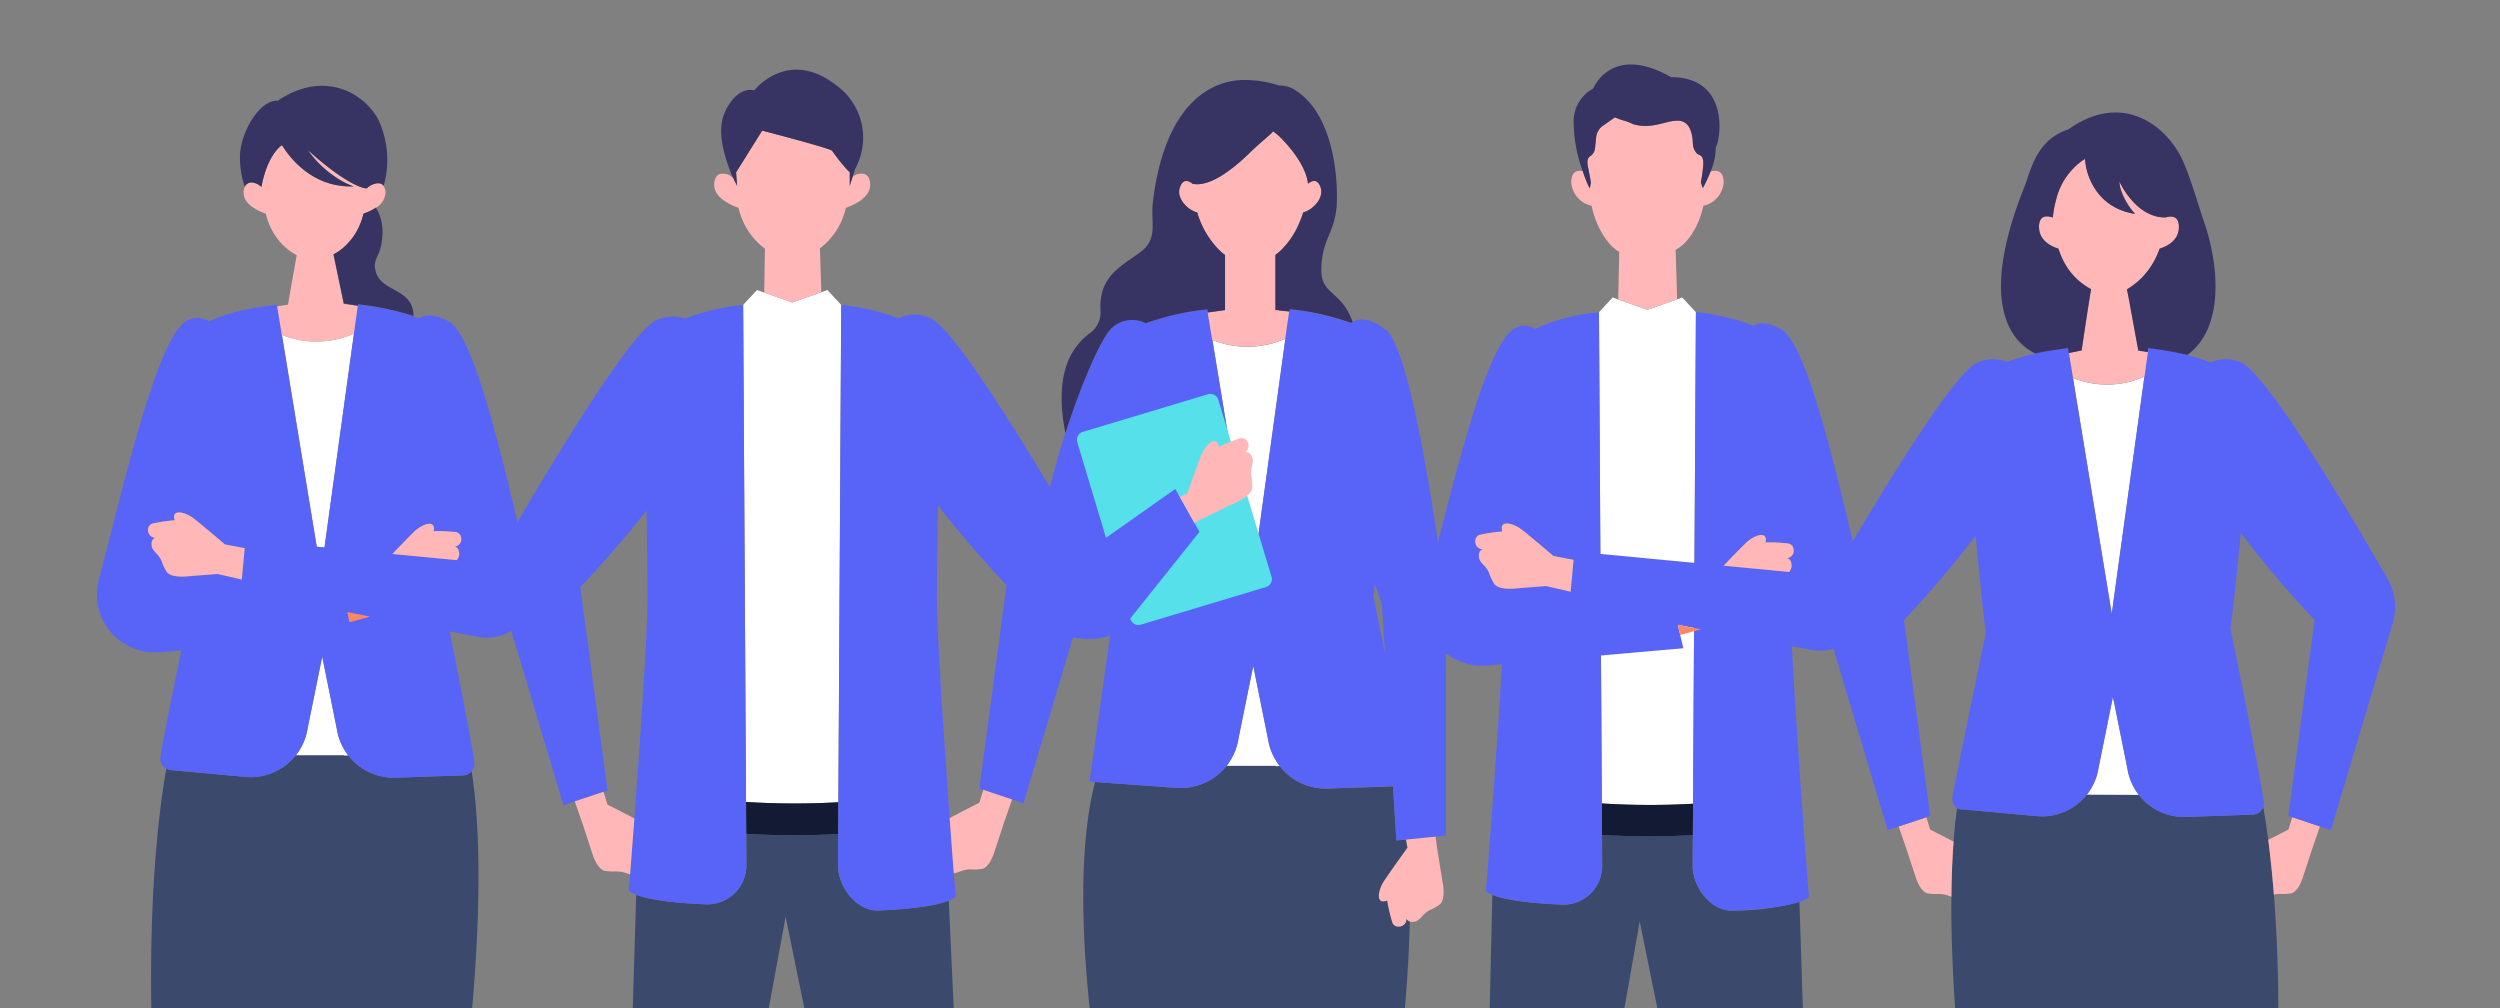 <svg xmlns="http://www.w3.org/2000/svg" xmlns:xlink="http://www.w3.org/1999/xlink" width="310" height="125" viewBox="0 0 310 125">
  <rect x="0" y="0" width="310" height="125" fill="#808080" stroke="none"/>
  <defs>
    <clipPath id="clip-path">
      <rect id="長方形_319" data-name="長方形 319" width="310" height="125" transform="translate(155.852 917.184)" fill="#fff" stroke="#707070" stroke-width="1"/>
    </clipPath>
  </defs>
  <g id="マスクグループ_13" data-name="マスクグループ 13" transform="translate(-155.852 -917.184)" clip-path="url(#clip-path)">
    <g id="グループ_42" data-name="グループ 42" transform="translate(167.861 925.182)">
      <path id="パス_1231" data-name="パス 1231" d="M653.8,203.4l.763,6.425h-5.795l1.981-6.577Z" transform="translate(-405.965 -8.412)" fill="#373463"/>
      <path id="パス_1232" data-name="パス 1232" d="M679.444,210.3l-5.769.545.154-6.467,3.022-.44Z" transform="translate(-406.996 -8.441)" fill="#373463"/>
      <path id="パス_1233" data-name="パス 1233" d="M653.6,201.611l-3.05-.152L643.8,159.952c3.522.336,6.662.578,9.455.746Z" transform="translate(-405.759 -6.62)" fill="#ff8764"/>
      <path id="パス_1234" data-name="パス 1234" d="M673.349,160.493l3.031,41.651-3.021.439L662.3,161.04a66.558,66.558,0,0,0,11.054-.547" transform="translate(-406.524 -6.643)" fill="#ff8764"/>
      <path id="パス_1235" data-name="パス 1235" d="M675.361,106.838c-.206-2.624-.451-4.881-.7-6.78-.213-1.635-.427-3.006-.619-4.111a1.443,1.443,0,0,1-1.313.975l-8.273.289a7.092,7.092,0,0,1-5.852-2.738c-.16.006-6.436-.03-6.436-.03a7.093,7.093,0,0,1-6.219,2.67l-9.137-.839a1.125,1.125,0,0,1-.737-.151c-.18,1.319-.323,2.705-.43,4.144-.164,2.177-.249,4.474-.271,6.848-.195,21.718,4.991,49.8,4.991,49.8,1.06.112,2.084.215,3.082.312,3.522.339,6.662.585,9.454.754,3.2.195,5.938.291,8.279.322a65.745,65.745,0,0,0,11.054-.553,10.26,10.26,0,0,0,1.3-.272c2.882-23.141,2.673-39.928,1.83-50.642" transform="translate(-405.41 -3.909)" fill="#3b496d"/>
      <path id="パス_1236" data-name="パス 1236" d="M632.46,98.9l-.476-1.532-3.434,1.145.917,2.635,1.128,3.439s.6,2.186,1.667,2.241a5.6,5.6,0,0,0,1.07.056,3.906,3.906,0,0,1,1.76.356c.021-2.374.106-4.671.27-6.848-1.325-.692-2.9-1.491-2.9-1.491" transform="translate(-405.128 -4.03)" fill="#ffb7b7"/>
      <path id="パス_1237" data-name="パス 1237" d="M679.337,97.365l-.475,1.532s-1.28.647-2.5,1.281c.246,1.9.492,4.157.7,6.781a2.659,2.659,0,0,1,.931-.079,5.6,5.6,0,0,0,1.07-.056c1.07-.056,1.667-2.241,1.667-2.241l1.127-3.439.917-2.635Z" transform="translate(-407.107 -4.03)" fill="#ffb7b7"/>
      <path id="パス_1238" data-name="パス 1238" d="M658.262,92.009a6.952,6.952,0,0,1-.254-.875c-.034-.151-.062-.3-.085-.456l-1.794-8.9-.641,3.161.054.093-.054-.093-.405,2-.744,3.664a7.055,7.055,0,0,1-1.02,2.712c-.051.081-.1.162-.155.241q-.129.185-.268.362s6.277.035,6.437.029a7.063,7.063,0,0,1-.858-1.424c-.076-.168-.149-.339-.212-.515" transform="translate(-406.135 -3.384)" fill="#fff"/>
      <path id="パス_1239" data-name="パス 1239" d="M659.957,40.383a11.347,11.347,0,0,1-8.86.158l4.81,29.249Z" transform="translate(-406.061 -1.671)" fill="#fff"/>
      <path id="パス_1240" data-name="パス 1240" d="M688.767,65.276c-4.02-6.979-14.929-25.5-18.2-26.826a4.414,4.414,0,0,0-3.705.025,30.114,30.114,0,0,0-7.747-1.807l-.491,3.561-4.049,29.407-4.811-29.249-.612-3.719a30.808,30.808,0,0,0-7.6,1.741,4.509,4.509,0,0,0-3.581.041c-3.273,1.328-14.181,19.847-18.2,26.826a7.025,7.025,0,0,0-.644,5.517L626.79,96.45,628.149,96l3.433-1.145.48-.16L628.809,70.4A132.989,132.989,0,0,0,637.7,59.952c.53,5.662,1.077,10.99,1.279,11.93,0,0-3.058,14.752-4.137,20.331a1.443,1.443,0,0,0,.555,1.517,1.12,1.12,0,0,0,.737.151l9.136.84a7.1,7.1,0,0,0,6.219-2.67q.139-.177.268-.362c.055-.079.1-.16.155-.241a7.073,7.073,0,0,0,1.021-2.712l.743-3.664.406-2,.64-3.161,1.794,8.9c.024.153.053.306.086.456a7.031,7.031,0,0,0,.254.875c.063.175.135.347.212.515a7.083,7.083,0,0,0,6.709,4.162l8.273-.289a1.445,1.445,0,0,0,1.375-1.665c-.925-5.871-4.135-21.422-4.135-21.422.26-1.623.786-6.63,1.287-11.852A131.507,131.507,0,0,0,679.729,70.4l-3.252,24.293.48.16L680.389,96l1.358.452,7.664-25.657a7.025,7.025,0,0,0-.644-5.517" transform="translate(-404.725 -1.517)" fill="#5863f8"/>
      <path id="パス_1241" data-name="パス 1241" d="M663.576,19.484a.905.905,0,0,0-.253-.1,1.274,1.274,0,0,0-.27-.028,2.17,2.17,0,0,0-.625.105c-.044,0-.1,0-.157,0a4.5,4.5,0,0,1-1.766-.392,5.7,5.7,0,0,1-.8-.431,6.2,6.2,0,0,1-.638-.472c-.073-.06-.145-.123-.218-.189a9.976,9.976,0,0,1-2.156-2.962,3.231,3.231,0,0,0,.17.989c.049.16.108.329.178.5a8.408,8.408,0,0,0,1.594,2.52,8.071,8.071,0,0,1-1.935-.545c-.19-.081-.37-.17-.545-.264a6.881,6.881,0,0,1-.7-.426,6.507,6.507,0,0,1-.528-.411q-.249-.214-.469-.446a7.691,7.691,0,0,1-1.987-4.275c-.02-.155-.035-.3-.044-.45-.022.012-.046.025-.071.04-.052.03-.111.065-.177.107a8.364,8.364,0,0,0-3.362,4.987,12.5,12.5,0,0,0-.267,1.225c-.048.29-.089.592-.12.906a2.146,2.146,0,0,0-.764-.142,1.41,1.41,0,0,0-.143.012.972.972,0,0,0-.139.032.8.8,0,0,0-.372.232.935.935,0,0,0-.121.173,1.786,1.786,0,0,0-.174.859,2.507,2.507,0,0,0,.053.508c.007.035.01.071.018.1a2.287,2.287,0,0,0,.084.271,2.33,2.33,0,0,0,.111.248c.032.059.064.117.1.172a2.811,2.811,0,0,0,.362.448,3.061,3.061,0,0,0,.377.318,4,4,0,0,0,.6.351c.131.062.258.115.376.159s.227.081.323.109c.084.263.177.509.273.748.03.073.058.149.088.22a9.127,9.127,0,0,0,.419.851q.167.3.346.567t.371.512q.191.243.392.46c.133.146.27.284.409.414.185.174.375.335.568.484s.388.289.586.417.4.249.6.36c-.068.4-.141.856-.218,1.334-.366,2.3-.794,5.187-.951,6.261l-1.584.321.508,3.089c.172.072.343.137.513.2a11.443,11.443,0,0,0,8.348-.358l.148-1.073.275-1.993-1.168-.186-1.163-6.357-.244-1.238c.1-.058.2-.12.3-.182s.2-.129.294-.2.195-.139.291-.213.193-.15.289-.228q.315-.26.617-.562l.014-.013c.118-.118.233-.243.347-.371a9.351,9.351,0,0,0,1.321-1.932q.106-.206.207-.423t.194-.447c.062-.152.122-.309.179-.47a4.9,4.9,0,0,0,.507-.185,3.966,3.966,0,0,0,.882-.511,3.021,3.021,0,0,0,.277-.244c.058-.059.116-.122.17-.187a2.47,2.47,0,0,0,.288-.431,2.414,2.414,0,0,0,.264-1.125c0-.661-.206-1-.484-1.166" transform="translate(-405.879 -0.505)" fill="#ffb7b7"/>
      <path id="パス_1242" data-name="パス 1242" d="M650.2,36.039l1.584-.321c.157-1.074.585-3.965.951-6.262.077-.477.15-.929.218-1.333-.2-.112-.4-.231-.6-.36s-.393-.267-.586-.417-.382-.311-.567-.485c-.139-.129-.276-.267-.409-.413s-.265-.3-.392-.46-.251-.333-.371-.512-.235-.369-.346-.568a9.092,9.092,0,0,1-.419-.85c-.031-.071-.058-.147-.088-.22s-.068-.163-.1-.249q-.091-.242-.173-.5c-.1-.029-.205-.064-.323-.109s-.244-.1-.376-.16a3.911,3.911,0,0,1-.6-.35,3.061,3.061,0,0,1-.377-.318,2.615,2.615,0,0,1-.176-.2,2.353,2.353,0,0,1-.186-.252c-.035-.056-.068-.112-.1-.172a2.318,2.318,0,0,1-.111-.248,2.4,2.4,0,0,1-.084-.271c-.008-.033-.011-.069-.018-.1a2.51,2.51,0,0,1-.054-.508,1.783,1.783,0,0,1,.176-.859.907.907,0,0,1,.121-.173.813.813,0,0,1,.372-.233,1.12,1.12,0,0,1,.139-.031,1.181,1.181,0,0,1,.143-.012,2.146,2.146,0,0,1,.764.142c.031-.314.072-.616.12-.906a12.4,12.4,0,0,1,.267-1.225,8.361,8.361,0,0,1,3.362-4.987c.066-.042.126-.078.176-.107l.072-.04c.01.145.024.294.044.45a7.691,7.691,0,0,0,1.987,4.275q.22.232.469.446a6.507,6.507,0,0,0,.528.411,6.808,6.808,0,0,0,.7.426c.176.094.356.182.546.264a8.115,8.115,0,0,0,1.935.545,8.408,8.408,0,0,1-1.594-2.52c-.07-.175-.129-.344-.178-.5a3.231,3.231,0,0,1-.17-.989,9.976,9.976,0,0,0,2.156,2.962c.073.066.145.128.218.189a6.347,6.347,0,0,0,.638.472,5.7,5.7,0,0,0,.8.431,4.5,4.5,0,0,0,1.766.392c.06,0,.113,0,.157,0a2.17,2.17,0,0,1,.625-.105,1.215,1.215,0,0,1,.27.028.906.906,0,0,1,.253.1c.278.161.484.5.484,1.166a2.413,2.413,0,0,1-.264,1.125,2.466,2.466,0,0,1-.287.431c-.054.065-.111.127-.17.186a2.9,2.9,0,0,1-.277.245,4,4,0,0,1-.882.511,4.9,4.9,0,0,1-.507.185c-.057.16-.117.317-.179.47s-.127.3-.194.447-.136.286-.207.423a9.351,9.351,0,0,1-1.321,1.932c-.114.128-.229.253-.347.371l-.014.013q-.3.3-.617.562c-.1.079-.192.154-.289.228s-.193.144-.291.213-.2.133-.294.2-.2.125-.3.183l.245,1.238,1.163,6.357,1.167.186.069-.5a48.059,48.059,0,0,1,4.852.85c4.563-3.3,3.959-10.972,2.1-16.415-1.036-3.028-2.059-6.832-3.216-8.719-2.212-3.79-7.345-7.307-13.653-2.825-4.014,1.294-4.662,5.178-5.438,7.121-5.667,14.168-1.824,19.12,1.342,20.655,1.45-.311,2.868-.5,4.055-.667Z" transform="translate(-405.676 -0.256)" fill="#373463"/>
      <path id="パス_1243" data-name="パス 1243" d="M426.1,198.581l-.763,6.425h5.795l-1.981-6.577Z" transform="translate(-396.717 -8.213)" fill="#373463"/>
      <path id="パス_1244" data-name="パス 1244" d="M400.465,205.48l5.77.545-.154-6.468-3.023-.439Z" transform="translate(-395.687 -8.241)" fill="#373463"/>
      <path id="パス_1245" data-name="パス 1245" d="M426.137,196.789l3.05-.152,6.751-41.507c-3.522.336-6.662.578-9.455.746Z" transform="translate(-396.749 -6.421)" fill="#ff8764"/>
      <path id="パス_1246" data-name="パス 1246" d="M406.2,155.671l-3.031,41.65,3.022.44,11.063-41.543a66.5,66.5,0,0,1-11.054-.546" transform="translate(-395.799 -6.443)" fill="#ff8764"/>
      <path id="パス_1247" data-name="パス 1247" d="M432.848,92.133a7.157,7.157,0,0,1-5.9-2.763c-.161.007-.322.013-.484.018v-.048h-6.01a7.153,7.153,0,0,1-6.274,2.694l-9.217-.846a1.448,1.448,0,0,1-.578-.179c-1.328,7.543-3.719,27.8.494,61.638a10.247,10.247,0,0,0,1.3.272,65.85,65.85,0,0,0,11.054.553c2.341-.031,5.083-.128,8.279-.323,2.792-.17,5.933-.415,9.455-.754,1-.1,2.022-.2,3.081-.311,0,0,7.518-39.389,4.2-60.745a1.448,1.448,0,0,1-1.047.5Z" transform="translate(-395.771 -3.698)" fill="#3b496d"/>
      <path id="パス_1248" data-name="パス 1248" d="M426.809,87.309a7.168,7.168,0,0,1-.511-1.765l-1.809-8.977-.647,3.188.055.094-.055-.094-1.159,5.714a7.287,7.287,0,0,1-.205.923,7.188,7.188,0,0,1-.515,1.283,7.3,7.3,0,0,1-.469.776c-.085.124-.175.244-.268.361h6.01v.048c.162,0,.323-.012.485-.018a7.044,7.044,0,0,1-.5-.734,7.306,7.306,0,0,1-.409-.8" transform="translate(-396.546 -3.169)" fill="#fff"/>
      <path id="パス_1249" data-name="パス 1249" d="M424.7,61.333,428.352,34.8a11.45,11.45,0,0,1-8.939.16l4.322,26.276Z" transform="translate(-396.471 -1.44)" fill="#fff"/>
      <path id="パス_1250" data-name="パス 1250" d="M449.22,64.674c-2.617-10.8-6.648-29.841-10.139-31.545-1.564-.874-2.785-.915-3.7-.375-.21-.086-.425-.167-.639-.243a34.709,34.709,0,0,0-6.889-1.454l-.017.126,0,.037-.473,3.429-3.653,26.529-.963-.092-4.322-26.276-.617-3.752c-2.4.337-5.733.765-8.394,2.091a2.719,2.719,0,0,0-2.9-.018c-3.673,2.443-7.6,19.986-10.783,32.03a7.19,7.19,0,0,0,7.459,9.007l2.785-.243c-.965,4.585-2.109,10.17-2.6,13.169a1.455,1.455,0,0,0,1.3,1.684l9.217.846a7.155,7.155,0,0,0,6.274-2.694c.093-.118.183-.239.268-.362a7.121,7.121,0,0,0,1.189-2.982l1.159-5.714.647-3.187,1.809,8.976a7.16,7.16,0,0,0,.511,1.766,7.31,7.31,0,0,0,.409.8,7.04,7.04,0,0,0,.5.734,7.156,7.156,0,0,0,5.9,2.763l8.346-.291a1.455,1.455,0,0,0,1.387-1.681c-.577-3.661-2.034-11.052-3.064-16.164l3.345.623c4.284.886,7.829-2.659,6.648-7.534m-35.764.475-3.012-.695-3.64.289s-2.266.3-2.735-.679a5.668,5.668,0,0,1-.468-.975c-.369-1.166-1.236-1.373-1.32-2.147-.1-.912.5-.959.5-.959a.948.948,0,0,1-.952-.982.786.786,0,0,1,.709-.827,20.167,20.167,0,0,1,2.6-.378c-.461-1.457,1.273-1.044,2.324-.254.865.649,3.913,3.252,3.913,3.252l2.447.461Zm13.369,5.284-.291-1.239,1.164.229,1.645.323Zm13.6-9.646a1.154,1.154,0,0,1-.576.285l-.028,0h.029c.12.011.57.1.568.9,0,.031,0,.06,0,.09l0,.017a1,1,0,0,1-.027.143,1.368,1.368,0,0,1-.195.415c-.022.035-.044.068-.069.1l-7.992-.763c.877-.917,2.259-2.353,2.783-2.84.962-.9,2.643-1.49,2.338.009a14.937,14.937,0,0,1,2.129.059c.293.024.493.043.493.043a.785.785,0,0,1,.792.748.89.89,0,0,1-.239.787" transform="translate(-395.481 -1.285)" fill="#5863f8"/>
      <path id="パス_1251" data-name="パス 1251" d="M427.875,70.84l.291,1.239,2.517-.686-1.645-.323Z" transform="translate(-396.822 -2.932)" fill="#ff8764"/>
      <path id="パス_1252" data-name="パス 1252" d="M441.451,60.426s-.2-.019-.493-.042a14.959,14.959,0,0,0-2.13-.06c.3-1.5-1.375-.9-2.337-.009-.523.488-1.9,1.923-2.783,2.839l7.993.764.068-.1a1.4,1.4,0,0,0,.195-.415,1.151,1.151,0,0,0,.027-.145v-.016c0-.03,0-.059,0-.09,0-.8-.448-.89-.568-.9l-.029,0,.029,0a1.151,1.151,0,0,0,.575-.285.888.888,0,0,0,.239-.787.785.785,0,0,0-.792-.748" transform="translate(-397.063 -2.458)" fill="#ffb7b7"/>
      <path id="パス_1253" data-name="パス 1253" d="M407.733,58.656c-1.051-.79-2.785-1.2-2.325.253a20.152,20.152,0,0,0-2.6.379.785.785,0,0,0-.708.827.946.946,0,0,0,.951.982s-.6.047-.5.959c.084.775.951.982,1.319,2.147a5.611,5.611,0,0,0,.469.974c.468.975,2.735.68,2.735.68l3.639-.289,3.013.695.362-3.893-2.447-.461s-3.049-2.6-3.913-3.252" transform="translate(-395.755 -2.398)" fill="#ffb7b7"/>
      <path id="パス_1254" data-name="パス 1254" d="M431.831,15.469a.853.853,0,0,0-.72-.312h-.02a1.468,1.468,0,0,0-.22.026c-.042.008-.085.017-.128.029a2.128,2.128,0,0,0-.363.133l-.01,0c-.063.031-.126.065-.186.1a2.263,2.263,0,0,0-.448.343c-.7.037-3.278-1.079-7.313-4.759A12.914,12.914,0,0,0,425.44,14.1q.233.17.474.331h0a11,11,0,0,0,.993.593l.108.057.166.081.16.076.143.064c.066.029.133.057.2.083l.115.047c.105.04.212.08.319.115a9.245,9.245,0,0,1-2.726-.29,9.157,9.157,0,0,1-2.44-1.042c-.1-.061-.2-.125-.3-.188a10.638,10.638,0,0,1-1.5-1.2c-.172-.163-.331-.326-.478-.485-.222-.238-.418-.468-.588-.681-.568-.709-.853-1.227-.869-1.216l-.024.015a2.728,2.728,0,0,0-.423.365q-.079.081-.167.181a5.688,5.688,0,0,0-.483.644c-.064.1-.129.205-.195.319-.053.09-.105.188-.158.289l-.023.043c-.05.1-.1.2-.151.308l-.028.06c-.05.109-.1.223-.149.342-.008.018-.015.036-.022.055-.052.127-.1.258-.152.4v0c-.05.136-.1.281-.145.429-.007.022-.014.044-.021.066-.045.145-.088.294-.13.45-.008.03-.016.058-.024.088q-.063.236-.121.49l-.017.079c-.04.18-.079.364-.115.557a1.98,1.98,0,0,0-.937-.527l-.052-.011a.919.919,0,0,0-.991.361,1.133,1.133,0,0,0-.079.144,1.827,1.827,0,0,0-.139.787c.016,1.717,2.745,2.547,2.745,2.547a8.611,8.611,0,0,0,.8,2.111,7.594,7.594,0,0,0,1.865,2.265,6,6,0,0,0,1.056.7,1.207,1.207,0,0,0,.115.07l0,0c-.054.322-.924,5.11-1.075,6.137l-1.354.211.583,3.544a11.449,11.449,0,0,0,8.939-.16l.288-2.089.185-1.34-1.744-.265L425.6,24c.061-.032.127-.067.193-.1l.052-.03c.06-.035.123-.072.186-.111l.025-.016c.071-.045.144-.094.218-.146l.056-.039c.062-.045.127-.092.191-.142l.044-.034c.076-.06.153-.124.231-.19l.054-.048c.055-.047.108-.1.163-.148l.133-.127.144-.144c.034-.035.068-.071.1-.107.052-.056.1-.113.154-.172.033-.037.065-.074.1-.113q.082-.1.164-.2c.027-.035.055-.068.082-.1a7.657,7.657,0,0,0,.457-.677c.021-.035.041-.071.062-.106.045-.078.089-.158.133-.24s.075-.142.11-.215.072-.146.106-.221.069-.151.1-.23.065-.156.1-.236.061-.163.092-.247.058-.167.085-.252.054-.174.08-.262c.039-.134.078-.267.111-.408l.011,0,0,0,.017-.006.01,0,.033-.012h0l.017-.006.017-.007.072-.025.127-.048,0,0,.159-.064.006,0a6.181,6.181,0,0,0,1.055-.56,2.335,2.335,0,0,0,1.209-1.807,1.419,1.419,0,0,0-.241-.907" transform="translate(-396.267 -0.432)" fill="#ffb7b7"/>
      <path id="パス_1255" data-name="パス 1255" d="M436.011,31.9c-.048-3.413-4.008-2.891-4.681-5.458-.468-1.782.712-1.662.831-4.629a5.627,5.627,0,0,0-.819-3.3,6.214,6.214,0,0,1-1.054.56l-.007,0c-.057.024-.11.046-.159.064l0,0-.127.048-.072.025-.017.007-.017.006h0l-.033.011-.007,0h0l-.017.006,0,0-.011,0c-.022.093-.045.184-.07.274-.012.046-.028.089-.04.134q-.039.132-.081.262c-.013.041-.025.086-.039.127s-.031.082-.046.125c-.03.084-.06.166-.092.247-.015.038-.029.081-.044.119s-.036.078-.053.117c-.033.079-.067.155-.1.23s-.071.15-.106.221-.074.145-.111.215c-.018.034-.035.071-.054.1s-.054.09-.08.135-.041.072-.062.106c-.071.118-.144.233-.218.343s-.158.226-.24.334c-.027.035-.054.069-.082.1q-.081.1-.164.2c-.033.039-.065.076-.1.113-.051.058-.1.116-.153.172l-.1.107-.075.078-.069.066c-.044.043-.088.086-.133.127l-.064.061c-.033.031-.065.058-.1.086l-.055.048c-.078.066-.155.129-.231.19l-.044.034c-.064.05-.128.1-.191.142l-.056.039c-.074.052-.147.1-.217.146l-.026.016c-.063.039-.125.077-.186.111l-.052.031c-.066.036-.131.072-.193.1l1.276,6.106,1.744.265,0-.037.017-.126a34.77,34.77,0,0,1,6.889,1.453V31.9" transform="translate(-396.747 -0.766)" fill="#373463"/>
      <path id="パス_1256" data-name="パス 1256" d="M415.662,14.765l.052.011a1.98,1.98,0,0,1,.938.527c.036-.193.075-.378.115-.557l.017-.079c.038-.17.08-.333.121-.49.009-.03.016-.058.024-.088q.063-.233.13-.45c.007-.022.014-.044.021-.066.047-.149.095-.292.145-.429v0c.05-.138.1-.269.152-.4l.022-.055c.049-.12.1-.233.149-.342l.028-.06c.05-.107.1-.21.151-.308l.023-.043c.119-.227.238-.429.353-.608a5.692,5.692,0,0,1,.483-.644q.088-.1.167-.181a2.779,2.779,0,0,1,.423-.365l.024-.015c.017-.011.3.507.869,1.216.17.213.366.443.588.681.148.159.308.322.478.485a10.7,10.7,0,0,0,1.5,1.2,9.108,9.108,0,0,0,5.463,1.519c-.107-.035-.214-.075-.319-.116l-.115-.046c-.066-.027-.133-.055-.2-.083l-.143-.064-.16-.076L427,14.761l-.108-.057a10.779,10.779,0,0,1-.993-.593h0c-.16-.107-.318-.218-.473-.331a12.921,12.921,0,0,1-3.019-3.063c4.036,3.68,6.616,4.8,7.313,4.759a2.3,2.3,0,0,1,.448-.344c.06-.035.123-.07.186-.1l.01,0a2.128,2.128,0,0,1,.363-.133c.042-.012.085-.021.128-.029a1.483,1.483,0,0,1,.22-.026h.02a.852.852,0,0,1,.72.312,11.816,11.816,0,0,0-.7-8.285c-2.136-3.739-7.168-5.854-12.425-2.27-2.27-.119-4.546,3.825-4.691,6.7a11.312,11.312,0,0,0,.593,3.977,1.029,1.029,0,0,1,.08-.144.917.917,0,0,1,.99-.361" transform="translate(-396.247 -0.113)" fill="#373463"/>
      <path id="パス_1257" data-name="パス 1257" d="M464.2,199.265c0,.3-.152,3.039-.152,3.039l-1.975,5.47,5.774,1.063-.76-6.381.152-3.494Z" transform="translate(-398.237 -8.235)" fill="#373463"/>
      <path id="パス_1258" data-name="パス 1258" d="M507.24,199.265c0,.3.152,3.039.152,3.039l1.975,5.47-5.774,1.063.76-6.381-.152-3.494Z" transform="translate(-399.956 -8.235)" fill="#373463"/>
      <path id="パス_1259" data-name="パス 1259" d="M505.756,147.717,503.922,107.8c-1.071.429-3.45,1-8.675,1.219-2.626.11-4.834-2.638-5.043-5.206-.011-.142-.019-.286-.018-.43l.022-3.844a95.5,95.5,0,0,1-11.4-.024l.022,3.868c0,.145-.006.289-.017.43a4.854,4.854,0,0,1-5.044,4.447c-5.119-.216-7.5-.769-8.605-1.193l-1.121,36.705-.848,51.955h5.434l8.669-51.149,6.394-34.806,7.9,38.757,9.58,47.2H506.6Z" transform="translate(-398.283 -4.118)" fill="#3b496d"/>
      <path id="合体_3" data-name="合体 3" d="M.355,63.476,0,1.845,1.713,0l.9.317L6.081,1.545,9.695.267,10.447,0,12.16,1.845h0L11.8,63.513q-2.68.153-5.363.152Q3.414,63.665.355,63.476Zm5.725-9.132,3.157-5.483L7.626,9.078,9.237,48.861,6.08,54.343ZM2.924,48.861ZM4.6,7.467h0L4.246,4.529Zm2.961,0h0l.354-2.938Zm.354-2.938-.875-.992L6.081,2.45h0Zm-2.971-.79-.7.79L5.263,3.376Z" transform="translate(80.143 27.967)" fill="#fff" stroke="rgba(0,0,0,0)" stroke-miterlimit="10" stroke-width="1"/>
      <path id="パス_1262" data-name="パス 1262" d="M490.882,99.363l.022-3.935a96.7,96.7,0,0,1-11.45-.036l.024,3.949a95.291,95.291,0,0,0,11.4.023" transform="translate(-398.956 -3.948)" fill="#121b33"/>
      <path id="パス_1263" data-name="パス 1263" d="M521.631,60.546c-4.172-7.24-15.49-26.456-18.886-27.833a4.55,4.55,0,0,0-3.875.043,28.515,28.515,0,0,0-7.119-1.656h0L491.4,92.767l-.022,3.935-.023,3.844c0,.145.007.289.018.43.209,2.568,2.418,5.316,5.043,5.206,8.8-.37,9.528-1.736,9.528-1.736-.02-.181-.105-1.241-.233-2.9-.133-1.729-.312-4.109-.509-6.826-.675-9.3-1.565-22.527-1.584-27.074-.01-2.2.055-6.83.13-11.689,3.97,5.152,8.508,9.9,8.508,9.9l-3.375,25.206.5.166,3.562,1.188,1.409.47L522.3,66.269a7.287,7.287,0,0,0-.668-5.724" transform="translate(-399.449 -1.287)" fill="#5863f8"/>
      <path id="パス_1264" data-name="パス 1264" d="M478.121,92.73,477.765,31.1a28.11,28.11,0,0,0-7.215,1.7,4.891,4.891,0,0,0-3.47.152c-3.4,1.378-14.715,20.593-18.887,27.833a7.286,7.286,0,0,0-.668,5.724l7.953,26.622,5.469-1.823L457.572,66.1s4.315-4.517,8.21-9.518c.071,4.629.129,8.958.121,11.068-.019,4.645-.948,18.033-1.628,27.125-.216,2.9-.406,5.356-.535,6.958-.089,1.11-.148,1.811-.164,1.957,0,0,.733,1.366,9.528,1.736a4.855,4.855,0,0,0,5.044-4.447c.012-.142.018-.285.017-.43l-.022-3.867Z" transform="translate(-397.622 -1.287)" fill="#5863f8"/>
      <path id="パス_1265" data-name="パス 1265" d="M461.36,95.665l-.494-1.589L457.3,95.264,458.256,98l1.169,3.568s.62,2.268,1.73,2.326a5.754,5.754,0,0,0,1.11.058,4.367,4.367,0,0,1,1.892.388c.128-1.6.319-4.062.535-6.958-1.425-.75-3.333-1.714-3.333-1.714" transform="translate(-398.04 -3.893)" fill="#ffb7b7"/>
      <path id="パス_1266" data-name="パス 1266" d="M509.974,93.83l-.494,1.589s-2.244,1.135-3.684,1.9c.2,2.719.376,5.1.509,6.827.63,0,1.181-.542,2.269-.443a5.821,5.821,0,0,0,1.11-.058c1.11-.058,1.729-2.326,1.729-2.326l1.171-3.567.952-2.735-2.374-.791Z" transform="translate(-400.048 -3.883)" fill="#ffb7b7"/>
      <path id="パス_1267" data-name="パス 1267" d="M494.041,13.96a1.635,1.635,0,0,0-1.543.328l-.349,1.119V13.725a4.663,4.663,0,0,1-.415-.4,26.247,26.247,0,0,1-1.763-2.258c-.072-.279-8.684-2.511-8.684-2.511l-3.233,5.172.043.565.067.868.019.249-.047-.094-.439-.877a2.077,2.077,0,0,0-.226-.183,1.66,1.66,0,0,0-1.423-.32c-.411.143-.714.563-.706,1.389.018,1.886,3.018,2.8,3.018,2.8a8.633,8.633,0,0,0,3.267,5.065l-.086,5.454,3.47,1.228,3.614-1.279-.178-5.441a7.664,7.664,0,0,0,.62-.509,8.818,8.818,0,0,0,2.594-4.518l.037-.012c.342-.112,2.963-1.025,2.98-2.787.008-.778-.261-1.2-.636-1.361" transform="translate(-398.786 -0.354)" fill="#ffb7b7"/>
      <path id="パス_1268" data-name="パス 1268" d="M490.383,2.508c-5.948-4.526-10.042.726-10.042.726s-1.8-.648-3.388,2.178c-1.04,1.849-.976,4.141.394,7.8.065.172.131.345.2.523l.185.371.486.972L478.09,13.4l3.233-5.173s8.612,2.232,8.684,2.512a19.64,19.64,0,0,0,2.178,2.661V15.08l.349-1.119.186-.594.111-.357a8.02,8.02,0,0,0-2.448-10.5" transform="translate(-398.823 -0.027)" fill="#373463"/>
      <path id="パス_1269" data-name="パス 1269" d="M574.722,201.656l-1.952,5.406,5.706,1.052-.751-6.307.112-2.587H574.85c-.042.882-.129,2.437-.129,2.437" transform="translate(-402.819 -8.246)" fill="#373463"/>
      <path id="パス_1270" data-name="パス 1270" d="M613.812,208.113l5.707-1.052-1.953-5.407s-.086-1.554-.128-2.436H614.45l.112,2.587Z" transform="translate(-404.518 -8.246)" fill="#373463"/>
      <path id="パス_1271" data-name="パス 1271" d="M613.987,107.969a31.774,31.774,0,0,1-8.231,1.079c-2.6.109-4.779-2.607-4.986-5.146-.011-.14-.018-.282-.017-.425l.022-3.8a94.283,94.283,0,0,1-11.271-.023l.022,3.823c0,.143-.006.285-.017.425a4.8,4.8,0,0,1-4.986,4.4c-5.236-.22-7.58-.8-8.617-1.222L573.88,195.1h5.37l14.931-84.711L611.418,195.1h5.371Z" transform="translate(-402.865 -4.124)" fill="#3b496d"/>
      <path id="合体_4" data-name="合体 4" d="M.352,62.738,0,1.825,1.694,0l.686.242,3.63,1.285L9.69.225,10.326,0l1.693,1.825h0l-.352,60.949q-2.652.15-5.305.15Q3.372,62.924.352,62.738ZM2.89,48.293l3.119,5.418h0L2.89,48.292Zm5.1,1.98,1.14-1.98h0ZM4.2,4.476l.35,2.9h0l-.35-2.9Zm3.277,2.9h0l.042-.35ZM5.8,2.662l.212-.24h0Z" transform="translate(186.264 28.891)" fill="#fff" stroke="rgba(0,0,0,0)" stroke-miterlimit="10" stroke-width="1"/>
      <path id="パス_1274" data-name="パス 1274" d="M601.448,99.51l.022-3.889a95.658,95.658,0,0,1-11.315-.036l.022,3.9a94.284,94.284,0,0,0,11.271.023" transform="translate(-403.539 -3.956)" fill="#121b33"/>
      <path id="パス_1275" data-name="パス 1275" d="M621.681,66.213c-2.66-10.973-6.757-30.332-10.307-32.065-1.52-.85-2.592-.908-3.33-.411a27.564,27.564,0,0,0-7.178-1.7l-.179,31.09-11.666-1.114-.173-29.976a24.5,24.5,0,0,0-7.951,2.071,2.368,2.368,0,0,0-2.633.036c-3.734,2.483-7.73,20.317-10.962,32.558a7.31,7.31,0,0,0,7.583,9.157l1.933-.17c-.606,10.781-1.909,27.318-1.993,28.09,0,0,.725,1.351,9.416,1.717a4.8,4.8,0,0,0,4.986-4.4c.01-.141.018-.282.016-.426l-.021-3.823-.023-3.9-.105-18.337,10.214-.9-.39-1.655-.3-1.26,2.02.4.835.165-.837.228-.124,21.393-.023,3.89-.021,3.8c0,.144.006.285.017.426.206,2.538,2.39,5.255,4.985,5.146,8.693-.365,9.416-1.717,9.416-1.717-.091-.828-1.586-20.346-2.115-31.063l2.149.4c4.355.9,7.958-2.7,6.757-7.659m-36.353.483-3.062-.706-3.7.294s-2.3.3-2.78-.69a5.7,5.7,0,0,1-.476-.99c-.375-1.185-1.256-1.395-1.342-2.183-.1-.927.507-.975.507-.975a.963.963,0,0,1-.967-1,.8.8,0,0,1,.721-.841,20.517,20.517,0,0,1,2.639-.384c-.468-1.481,1.294-1.06,2.363-.258.878.66,3.977,3.305,3.977,3.305l2.488.469Zm27.411-4.434a1.167,1.167,0,0,1-.586.289l-.029,0h.031c.121.012.579.105.576.915,0,.032,0,.062,0,.092l0,.017a.875.875,0,0,1-.027.146,1.4,1.4,0,0,1-.2.423c-.022.034-.045.068-.07.1l-8.124-.776c.892-.933,2.3-2.393,2.829-2.887.978-.911,2.686-1.515,2.376.008a15.175,15.175,0,0,1,2.165.061c.3.024.5.043.5.043a.8.8,0,0,1,.8.76.9.9,0,0,1-.243.8" transform="translate(-402.583 -1.326)" fill="#5863f8"/>
      <path id="パス_1276" data-name="パス 1276" d="M579.51,60.1c-1.069-.8-2.831-1.223-2.362.258a20.512,20.512,0,0,0-2.64.384.8.8,0,0,0-.721.841.962.962,0,0,0,.967,1s-.608.048-.507.975c.086.787.967,1,1.342,2.183a5.735,5.735,0,0,0,.476.99c.476.99,2.78.69,2.78.69l3.7-.294,3.062.706.368-3.957-2.488-.469s-3.1-2.646-3.977-3.305" transform="translate(-402.861 -2.457)" fill="#ffb7b7"/>
      <path id="パス_1277" data-name="パス 1277" d="M601.167,72.713l-1.183-.233.3,1.26L602,73.27l0-.392Z" transform="translate(-403.945 -3)" fill="#ff8764"/>
      <path id="パス_1278" data-name="パス 1278" d="M602.091,72.9l0,.393.837-.229Z" transform="translate(-404.033 -3.017)" fill="#ff8764"/>
      <path id="パス_1279" data-name="パス 1279" d="M613.785,61.894s-.2-.019-.5-.043a15.192,15.192,0,0,0-2.166-.061c.311-1.522-1.4-.918-2.376-.008-.531.495-1.936,1.954-2.828,2.886l8.124.776.07-.1a1.414,1.414,0,0,0,.2-.422,1.188,1.188,0,0,0,.027-.146l0-.017c0-.031,0-.06,0-.092,0-.809-.455-.9-.576-.915l-.03,0,.028,0a1.167,1.167,0,0,0,.586-.289.907.907,0,0,0,.243-.8.8.8,0,0,0-.805-.76" transform="translate(-404.191 -2.519)" fill="#ffb7b7"/>
      <path id="パス_1280" data-name="パス 1280" d="M603.483,13.55a18.331,18.331,0,0,1-.958,2.062l-.244-.68s.142-.711.284-1.99c.012-.106.019-.218.021-.329a2.933,2.933,0,0,0-.015-.332,1.935,1.935,0,0,0-.035-.209,1.31,1.31,0,0,0-.058-.189.575.575,0,0,0-.339-.363,1,1,0,0,1-.365-.219,1.849,1.849,0,0,1-.487-1.2c-.023-.287,0-2.41-1.406-2.791a1.7,1.7,0,0,0-.3-.052,2.884,2.884,0,0,0-.289-.009c-1.069.023-2.255.6-3.7.651a5.416,5.416,0,0,1-1.248-.1c-.146-.031-.294-.067-.446-.111a6.58,6.58,0,0,0-.65-.278c-.144-.053-.285-.1-.423-.145a8.46,8.46,0,0,1-1.2-.43L590,7.961a2.077,2.077,0,0,0-.716,1.373l-.122,1.216a2.181,2.181,0,0,1-.061.35,1.224,1.224,0,0,1-.421.654c-.045.038-.093.076-.146.113-.491.35-.321,1.017-.182,1.7.265,1.31.284,1.563.284,1.563l-.123.68c0,.066-.112-.125-.276-.5s-.383-.937-.612-1.61c-.6-.121-1.421-.03-1.421,1.388a3.187,3.187,0,0,0,2.516,2.91c.712,3.251,2.4,5.191,3.433,5.709l-.131,5.907,3.629,1.285,3.681-1.3-.182-6.145c1.036-.518,2.72-2.2,3.433-5.453a3.187,3.187,0,0,0,2.517-2.91c0-1.578-1.02-1.513-1.615-1.34" transform="translate(-403.375 -0.282)" fill="#ffb7b7"/>
      <path id="パス_1281" data-name="パス 1281" d="M588.523,15.329l.123-.68s-.019-.253-.284-1.563c-.139-.685-.309-1.353.181-1.7.053-.037.1-.075.147-.113a1.236,1.236,0,0,0,.421-.654,2.1,2.1,0,0,0,.06-.35l.122-1.216a2.082,2.082,0,0,1,.717-1.373l1.621-1.132a8.5,8.5,0,0,0,1.2.43c.139.045.28.092.424.145a6.584,6.584,0,0,1,.65.278c.151.044.3.081.446.111a5.412,5.412,0,0,0,1.248.1c1.449-.046,2.635-.628,3.7-.651.1,0,.193,0,.288.009a1.7,1.7,0,0,1,.3.052c1.4.382,1.382,2.5,1.405,2.791a1.859,1.859,0,0,0,.487,1.2,1.008,1.008,0,0,0,.366.219.575.575,0,0,1,.339.363,1.31,1.31,0,0,1,.058.189,1.736,1.736,0,0,1,.034.209,2.518,2.518,0,0,1,.015.332c0,.111-.009.222-.02.329-.142,1.279-.285,1.99-.285,1.99l.245.68a18.325,18.325,0,0,0,.958-2.062,7.612,7.612,0,0,0,.645-3.024c.576-.747,1.848-8.672-5.544-8.672-7.25-4.123-9.525,1.137-9.667,1.422a4.622,4.622,0,0,0-2.417,4.122,18.319,18.319,0,0,0,1.122,6.1c.228.673.448,1.234.612,1.61s.272.567.276.5" transform="translate(-403.387 0.001)" fill="#373463"/>
      <path id="パス_1282" data-name="パス 1282" d="M539.228,206.878h5.687l-.748-6.286-2.994-.15Z" transform="translate(-401.431 -8.296)" fill="#373463"/>
      <path id="パス_1283" data-name="パス 1283" d="M546.221,200.593l-.749,6.286h5.687l-1.945-6.435Z" transform="translate(-401.69 -8.296)" fill="#373463"/>
      <path id="パス_1284" data-name="パス 1284" d="M545.149,158.706l1.058,40.145,2.993-.15,5.527-40.371a84.963,84.963,0,0,1-9.578.376" transform="translate(-401.675 -6.553)" fill="#ff8764"/>
      <path id="パス_1285" data-name="パス 1285" d="M540.994,198.689l2.993.15-.195-40.163c-3.5-.084-6.594-.342-8.922-.6Z" transform="translate(-401.251 -6.543)" fill="#ff8764"/>
      <path id="パス_1286" data-name="パス 1286" d="M563.35,99.837l-.258.025-1.191.116-.411-6.716-8.081.282a7.252,7.252,0,0,1-5.981-2.8c-.163.006-.327.013-.491.018v-.048h-6.087a7.249,7.249,0,0,1-6.356,2.728l-9.949-.721c-1.5,5.725-4.012,22.186,5.4,61.969,0,0,1.68.3,4.433.6,2.327.256,5.423.513,8.922.6.309.008.618.014.933.019a84.757,84.757,0,0,0,9.578-.377c1.37-.136,2.748-.312,4.119-.539,0,0,7.108-33.684,5.416-55.154" transform="translate(-400.762 -3.754)" fill="#3b496d"/>
      <path id="パス_1287" data-name="パス 1287" d="M547.984,89.92c-.062-.089-.122-.18-.18-.273a7.178,7.178,0,0,1-.628-1.233c-.013-.035-.028-.07-.041-.105-.028-.074-.054-.149-.08-.224s-.042-.127-.062-.192-.038-.127-.057-.193c-.023-.083-.044-.168-.064-.253-.012-.052-.026-.1-.036-.154-.031-.138-.058-.278-.079-.419v0l-1.833-9.094-.424,2.089L544.268,81l.055.095L544.268,81l-.587,2.9-.588,2.894c-.023.147-.051.291-.081.434-.012.053-.025.1-.037.156-.021.087-.043.174-.067.26-.018.067-.038.132-.06.2s-.041.131-.064.2-.053.153-.081.229c-.015.041-.033.081-.049.123A7.237,7.237,0,0,1,542,89.646c-.056.084-.11.168-.169.249q-.1.145-.211.285h6.087v.048c.164,0,.328-.012.491-.018l-.006-.008c-.071-.092-.14-.187-.206-.283" transform="translate(-401.53 -3.219)" fill="#fff"/>
      <path id="パス_1288" data-name="パス 1288" d="M548.836,35.469a11.6,11.6,0,0,1-9.055.162l4.917,29.89Z" transform="translate(-401.454 -1.468)" fill="#fff"/>
      <path id="パス_1289" data-name="パス 1289" d="M560.479,34.324c-1.971-1.564-3.431-1.716-4.493-.943a32.249,32.249,0,0,0-7.6-1.708l-.5,3.64L543.75,65.364l-4.916-29.891-.626-3.8a32.022,32.022,0,0,0-7.641,1.726,3.662,3.662,0,0,0-4.519.925c-3.6,4.594-12.842,32.33-7.527,36.49a8.026,8.026,0,0,0,7.632,1.3L523.607,90.23l.684.05,9.948.721a7.251,7.251,0,0,0,6.357-2.728c.073-.093.142-.189.211-.286.058-.081.113-.164.169-.248a7.284,7.284,0,0,0,.655-1.258c.016-.041.034-.081.05-.123.029-.076.055-.152.081-.229s.044-.13.064-.2.04-.131.059-.2c.024-.085.046-.173.067-.26.012-.052.026-.1.037-.157.031-.143.058-.287.081-.433l.587-2.9.588-2.894.231-1.141.424-2.089,1.833,9.094v0c.022.141.049.28.079.419.011.052.025.1.037.154.02.085.041.17.064.253.018.065.037.129.057.193s.041.128.062.192.051.151.08.224c.012.035.028.07.041.1a7.307,7.307,0,0,0,.627,1.234q.088.138.181.273c.067.095.134.191.206.282l.006.009a7.25,7.25,0,0,0,5.98,2.8l8.082-.282.411,6.716,1.19-.116.259-.025,3.4-.333,1.282-.125V67.9s-3.554-29.758-7.3-33.581M525.687,61.107l.02-.045,0,.025Zm33.1,6.1c.056-.347.123-.847.2-1.468.523,1.51.865,2.461.865,2.461l.373,6.088c-.8-3.979-1.437-7.081-1.437-7.081" transform="translate(-400.507 -1.31)" fill="#5863f8"/>
      <path id="パス_1290" data-name="パス 1290" d="M564.855,101.255s-2.375,3.293-2.96,4.219c-.71,1.126-.985,2.91.448,2.326a20.414,20.414,0,0,0,.6,2.591.8.8,0,0,0,.893.647.958.958,0,0,0,.913-1.041s.1.6,1.009.424c.776-.15.913-1.042,2.059-1.51a5.714,5.714,0,0,0,.945-.553c.944-.553.46-2.817.46-2.817l-.592-3.65-.289-2.005-3.664.358Z" transform="translate(-402.345 -4.134)" fill="#ffb7b7"/>
      <path id="パス_1291" data-name="パス 1291" d="M546.386,65.277l-6.6-21.938a1.027,1.027,0,0,0-1.28-.688l-15.519,4.666a1.027,1.027,0,0,0-.688,1.28l3.563,11.852,8.594-6.055,3,5.316L528.875,70.45l.025.084a1.028,1.028,0,0,0,1.28.688L545.7,66.557a1.027,1.027,0,0,0,.688-1.28" transform="translate(-400.728 -1.763)" fill="#56e1ea"/>
      <path id="パス_1292" data-name="パス 1292" d="M537.357,58.828l1.811-.908,3.336-1.6s2.136-.894,2.05-1.986a5.705,5.705,0,0,0-.085-1.091c-.27-1.209.384-1.831.064-2.553-.377-.849-.925-.587-.925-.587a.959.959,0,0,0,.334-1.344A.8.8,0,0,0,542.9,48.4a20.258,20.258,0,0,0-2.466.99c-.338-1.512-1.647-.266-2.166.96-.427,1.008-1.774,4.839-1.774,4.839l-.935.429Z" transform="translate(-401.279 -2)" fill="#ffb7b7"/>
      <path id="パス_1293" data-name="パス 1293" d="M553.1,16.048h0c0-.025,0-.049-.006-.073v0l0-.033v-.016c0-.028-.009-.055-.013-.082s0-.027-.007-.04c-.009-.039-.018-.079-.03-.118v0c-.016-.057-.034-.108-.052-.158l-.017-.043c-.013-.035-.027-.069-.041-.1-.006-.013-.011-.027-.018-.039-.019-.041-.039-.081-.06-.117h0a1.1,1.1,0,0,0-.071-.111.826.826,0,0,0-.257-.243.676.676,0,0,0-.108-.049.729.729,0,0,0-.477.012q-.049.017-.095.037l-.045.021c-.029.014-.058.03-.084.045a1.6,1.6,0,0,0-.167.112l-.031.026-.024.02-.043.035c-.012-.112-.031-.225-.052-.337l-.017-.085c-.023-.111-.049-.223-.08-.336h0c-.032-.112-.067-.224-.105-.336l-.029-.084c-.039-.111-.082-.221-.127-.333s-.1-.221-.147-.331l-.039-.082q-.078-.162-.161-.322v0c-.058-.107-.117-.213-.177-.318l-.046-.079c-.06-.1-.123-.207-.186-.308h0c-.048-.077-.1-.152-.146-.227-.1-.15-.2-.3-.3-.437-.051-.071-.1-.141-.153-.21q-.166-.221-.329-.426c-.054-.068-.108-.135-.162-.2-.107-.13-.213-.255-.315-.372-.255-.293-.491-.544-.683-.741-.116-.118-.215-.216-.294-.292-.105-.1-.174-.163-.194-.18-.114-.094-.221-.179-.321-.255s-.189-.143-.268-.2c-.432.526-1.494,1.285-2.833,2.594-.614.6-1.286,1.211-1.982,1.767-.107.085-.215.17-.322.252-.324.248-.653.481-.982.7-.073.048-.146.093-.219.139-.147.091-.293.18-.439.263-.1.055-.2.107-.292.158a7.67,7.67,0,0,1-.868.386c-.034.013-.07.023-.105.035a5.37,5.37,0,0,1-.522.156c-.113.027-.224.047-.336.063-.033.006-.065.009-.1.013s-.082.012-.124.016c-.06,0-.121.01-.181.012s-.12,0-.178,0c-.089,0-.177-.007-.264-.016a2.57,2.57,0,0,1-.257-.041l-.035-.029-.061-.052a1.53,1.53,0,0,0-.3-.178q-.046-.02-.095-.037a.871.871,0,0,0-.205-.044c-.319-.028-.675.146-.9.891v0c-.007.021-.01.042-.016.063s-.01.038-.014.058,0,.025-.007.038v0c0,.013,0,.026-.007.039l-.007.043c0,.016,0,.033,0,.049s0,.05-.006.075,0,.035,0,.053v.072c0,.018,0,.036,0,.055l0,.039c0,.01,0,.02,0,.031v0l.007.052a.262.262,0,0,0,0,.027v0l.006.039.011.056h0l.007.032.009.035.014.057c0,.015.009.03.013.044l.007.024c.006.019.011.037.018.056l.011.032c0,.012.008.024.012.035h0l.022.055c.009.022.018.045.028.067s.016.036.025.054.022.045.034.068l.026.052.038.069v0l.027.047.034.054.013.02v0c.008.013.016.027.025.039s.029.041.042.062l.031.044.017.023c.023.032.047.063.071.094l.032.038h0l.047.056.01.012.037.041v0c.01.011.02.021.029.032l.027.03.042.044.027.027.029.03h0l.043.042.032.03.027.025.046.041.059.053.047.039,0,0,.058.047.047.036h0l.057.042.009.007.047.034.068.047.046.031.031.018.042.027h0l.043.027.077.043h0l.039.022.043.022.046.023h0l.029.014c.037.018.076.035.113.051l.007,0,.027.01c.063.026.126.049.19.07l.032.012.006,0c.035.011.068.02.1.029a10.97,10.97,0,0,0,2.369,4.276h0a6.431,6.431,0,0,0,.506.528c.016.015.034.029.051.044.073.066.148.132.224.194.095.078.193.152.294.223v6.846h-.066l-2.066.289.389,2.368.171,1.04a11.6,11.6,0,0,0,9.056-.162l.2-1.436L549.119,31l-1.289-.13-.443-.045V23.977a5.816,5.816,0,0,0,1.076-.989c.035-.036.068-.075.1-.112s.082-.09.124-.137l.106-.127q.059-.069.115-.141c.033-.041.067-.082.1-.126.059-.075.115-.151.172-.229l.1-.14c.039-.058.08-.115.118-.174s.058-.09.087-.135.074-.117.11-.176c.026-.043.053-.085.078-.128.056-.1.112-.193.166-.29.018-.032.035-.064.052-.1q.063-.116.124-.236l.063-.127c.036-.074.072-.148.106-.222.019-.04.037-.08.056-.12.051-.111.1-.223.149-.338l.018-.045c.043-.1.084-.208.126-.313l.043-.114c.033-.088.065-.176.1-.266.013-.036.027-.073.039-.11.042-.124.083-.247.123-.373.034-.009.068-.018.1-.029l.006,0h0c.082-.026.165-.057.247-.091h0l.006,0h0l.111-.051.014-.008.016-.008.089-.045.026-.014.013-.008.079-.044.025-.016.019-.011.072-.045.046-.031h0c.023-.015.046-.03.068-.046l.047-.034h0l.064-.049.015-.012.033-.025.061-.05.047-.039h0c.02-.016.039-.034.058-.051h0l.046-.041.058-.055c.015-.014.03-.028.044-.043l.057-.057.031-.033.011-.012.055-.061.038-.043c.019-.022.037-.044.056-.067h0l.033-.04c.025-.031.048-.062.071-.093h0l.016-.023h0l0,0c.024-.034.047-.067.07-.1l.026-.041c.015-.024.032-.049.046-.074a.183.183,0,0,0,.014-.026l.013-.023c.013-.023.027-.046.038-.069l.014-.027.013-.025h0l.033-.066h0c.009-.017.016-.035.024-.054h0l.028-.065h0l.011-.03.01-.026c.009-.022.017-.044.025-.066h0c0-.012.009-.025.012-.038l.006-.017.02-.068.014-.057c.006-.023.011-.045.015-.067l.012-.057c0-.023.007-.046.01-.068h0l0-.025,0-.031c0-.023,0-.046.006-.069h0l0-.049v-.006c0-.024,0-.048,0-.072s0-.035,0-.053" transform="translate(-401.275 -0.357)" fill="#ffb7b7"/>
      <path id="パス_1294" data-name="パス 1294" d="M530.706,32.17a32.059,32.059,0,0,1,7.642-1.726l.064.394,2.066-.289h.066V23.7c-.1-.071-.2-.145-.294-.222-.077-.062-.15-.127-.222-.195l-.052-.044a6.263,6.263,0,0,1-.507-.528,10.977,10.977,0,0,1-2.369-4.276c-.034-.009-.068-.019-.1-.03l0,0-.033-.012c-.062-.02-.125-.044-.19-.07-.008,0-.017-.006-.027-.01l-.006,0c-.039-.016-.077-.034-.114-.052l-.029-.014h0l-.047-.024-.042-.022a.4.4,0,0,1-.04-.022h0c-.026-.013-.051-.028-.076-.043s-.03-.017-.045-.027l-.042-.026-.03-.019-.047-.031-.068-.047-.047-.034-.008-.006c-.02-.014-.039-.028-.057-.042h0c-.017-.012-.033-.024-.048-.036l-.059-.046,0,0-.047-.039-.06-.053-.044-.04-.028-.025-.032-.031c-.013-.014-.029-.028-.043-.042h0l-.03-.031-.026-.027a.587.587,0,0,1-.042-.044l-.027-.029-.03-.033h0l-.037-.042-.01-.012-.047-.057h0l-.032-.037c-.023-.032-.048-.062-.07-.094l-.018-.024c-.01-.014-.019-.03-.03-.044a.671.671,0,0,1-.042-.061l-.027-.04h0l-.012-.021c-.012-.017-.022-.035-.033-.054s-.019-.032-.027-.047h0c-.013-.023-.026-.046-.038-.069h0c-.01-.017-.017-.035-.027-.052l-.033-.067c-.008-.018-.015-.036-.025-.055l-.028-.066c-.008-.019-.015-.037-.022-.056l-.013-.036a.3.3,0,0,0-.01-.031c-.008-.019-.012-.037-.019-.056h0l-.008-.024-.012-.043c0-.019-.011-.038-.013-.057l-.01-.035-.008-.033c0-.019-.008-.037-.01-.057l-.006-.039,0,0,0-.028-.008-.051v0l0-.031,0-.039,0-.055v-.125l.006-.074,0-.05.007-.043c0-.012,0-.026.008-.038v0c0-.012,0-.026.006-.038s.01-.038.014-.058a.522.522,0,0,1,.017-.064v0c.22-.744.577-.918.894-.891a.919.919,0,0,1,.206.045.755.755,0,0,1,.095.037,1.524,1.524,0,0,1,.3.177c.016.016.041.036.06.053l.035.029c.084.017.17.031.257.04s.174.015.263.017c.059,0,.119,0,.179,0,.1,0,.2-.015.3-.029l.1-.012c.11-.017.222-.037.335-.064a5.1,5.1,0,0,0,.522-.155l.106-.036a7.48,7.48,0,0,0,.867-.386c.1-.05.195-.1.292-.158.147-.082.292-.171.439-.263.073-.045.146-.091.219-.139.328-.214.657-.448.98-.7.109-.082.217-.167.324-.252.7-.556,1.368-1.167,1.982-1.766,1.339-1.309,2.4-2.069,2.832-2.595.08.057.172.124.269.2s.207.161.32.256c.02.016.089.079.195.18.08.076.179.174.294.291.192.2.427.448.683.741.1.118.207.242.314.373.055.065.108.131.163.2.109.136.218.279.329.426.152.207.307.424.454.648.05.075.1.15.146.226h0c.064.1.127.2.187.308l.047.079c.06.105.12.212.175.319h0c.055.106.11.215.162.323l.037.081c.053.11.1.22.148.332s.087.221.126.333c.012.028.021.056.03.083.039.112.075.224.1.337h0c.031.112.055.224.079.336.007.028.012.057.016.084.021.113.04.225.053.338l.043-.035.024-.02.031-.026a1.921,1.921,0,0,1,.167-.112l.085-.045.044-.02a.883.883,0,0,1,.095-.037.726.726,0,0,1,.476-.013.652.652,0,0,1,.109.049.839.839,0,0,1,.257.243,1.238,1.238,0,0,1,.071.111c.021.036.041.076.061.117a.276.276,0,0,0,.017.039c.013.032.028.066.041.1a.341.341,0,0,1,.016.044c.018.05.035.1.053.157l0,0c.011.038.02.078.028.117l.008.041c0,.027.01.055.012.081l0,.017,0,.033h0c0,.025,0,.049.006.073v.053a.442.442,0,0,1,0,.072V15.9l0,.049h0l0,.069,0,.031a.206.206,0,0,1,0,.025h0c0,.023-.006.045-.01.068s-.007.037-.012.057-.009.045-.015.067h0c0,.018-.01.037-.015.057s-.012.045-.019.067l-.006.018c0,.012-.008.025-.012.038s-.015.045-.025.067l-.01.025-.011.031c-.01.022-.02.044-.028.065h0l-.023.055h0a.6.6,0,0,1-.033.066h0l-.013.026-.014.027c-.012.023-.025.046-.038.069l-.013.023-.014.025h0l-.047.074-.026.041c-.022.035-.047.068-.07.1l0,0a.208.208,0,0,0-.017.024h0c-.024.032-.047.062-.072.093h0l-.033.039h0l-.057.066-.038.044-.055.06-.011.012-.032.032h0l-.055.058-.045.042c-.019.019-.037.037-.057.055h0l-.046.041h0l-.057.052h0l-.046.039h0l-.06.049-.047.037-.065.048h0l-.045.034h0c-.021.015-.043.031-.066.045h0l-.045.031-.073.045-.019.012-.025.015h0l-.078.044-.015.008-.025.014h0c-.03.016-.059.031-.09.046l-.014.008-.015.007c-.037.018-.075.035-.111.051h0l0,0h0a2.341,2.341,0,0,1-.247.091l-.007,0-.1.03c-.039.125-.081.249-.124.372-.012.037-.026.074-.038.111l-.1.265-.043.115c-.041.1-.083.209-.125.313l-.02.046c-.047.114-.1.226-.147.338-.018.039-.037.079-.056.119-.035.075-.07.149-.107.222l-.062.127c-.041.08-.082.158-.125.237l-.052.1c-.053.1-.108.2-.166.29-.025.043-.052.086-.077.128-.037.059-.073.119-.11.177l-.087.134c-.04.058-.08.117-.12.174l-.1.139c-.056.078-.113.154-.171.23-.033.042-.067.083-.1.126s-.077.094-.115.141l-.107.126c-.041.047-.082.092-.125.138s-.067.075-.1.111h0a5.778,5.778,0,0,1-1.075.989v6.847h.424l.019.044,1.289.131.039-.281a32.22,32.22,0,0,1,7.6,1.708c.062-.046.126-.087.191-.127-1.406-3.917-3.887-3.33-3.879-6.417.008-3.987,1.8-4.608,1.922-8.458.14-4.47-.965-11.165-5.033-13.773a3.413,3.413,0,0,0-2.1-.662A13.988,13.988,0,0,0,542.917,2c-4.2.012-9.869,3.057-11.321,15.106-.315,2.629.724,4.54-1.571,6.256-2.336,1.747-5.224,2.951-4.92,7.362a3.138,3.138,0,0,1-1.405,2.726c-2.531,1.951-3.954,5.138-3.232,10.675.08.6.177,1.146.29,1.648,1.889-5.856,4.065-10.934,5.431-12.678a3.661,3.661,0,0,1,4.518-.924" transform="translate(-400.646 -0.082)" fill="#373463"/>
    </g>
  </g>
</svg>
